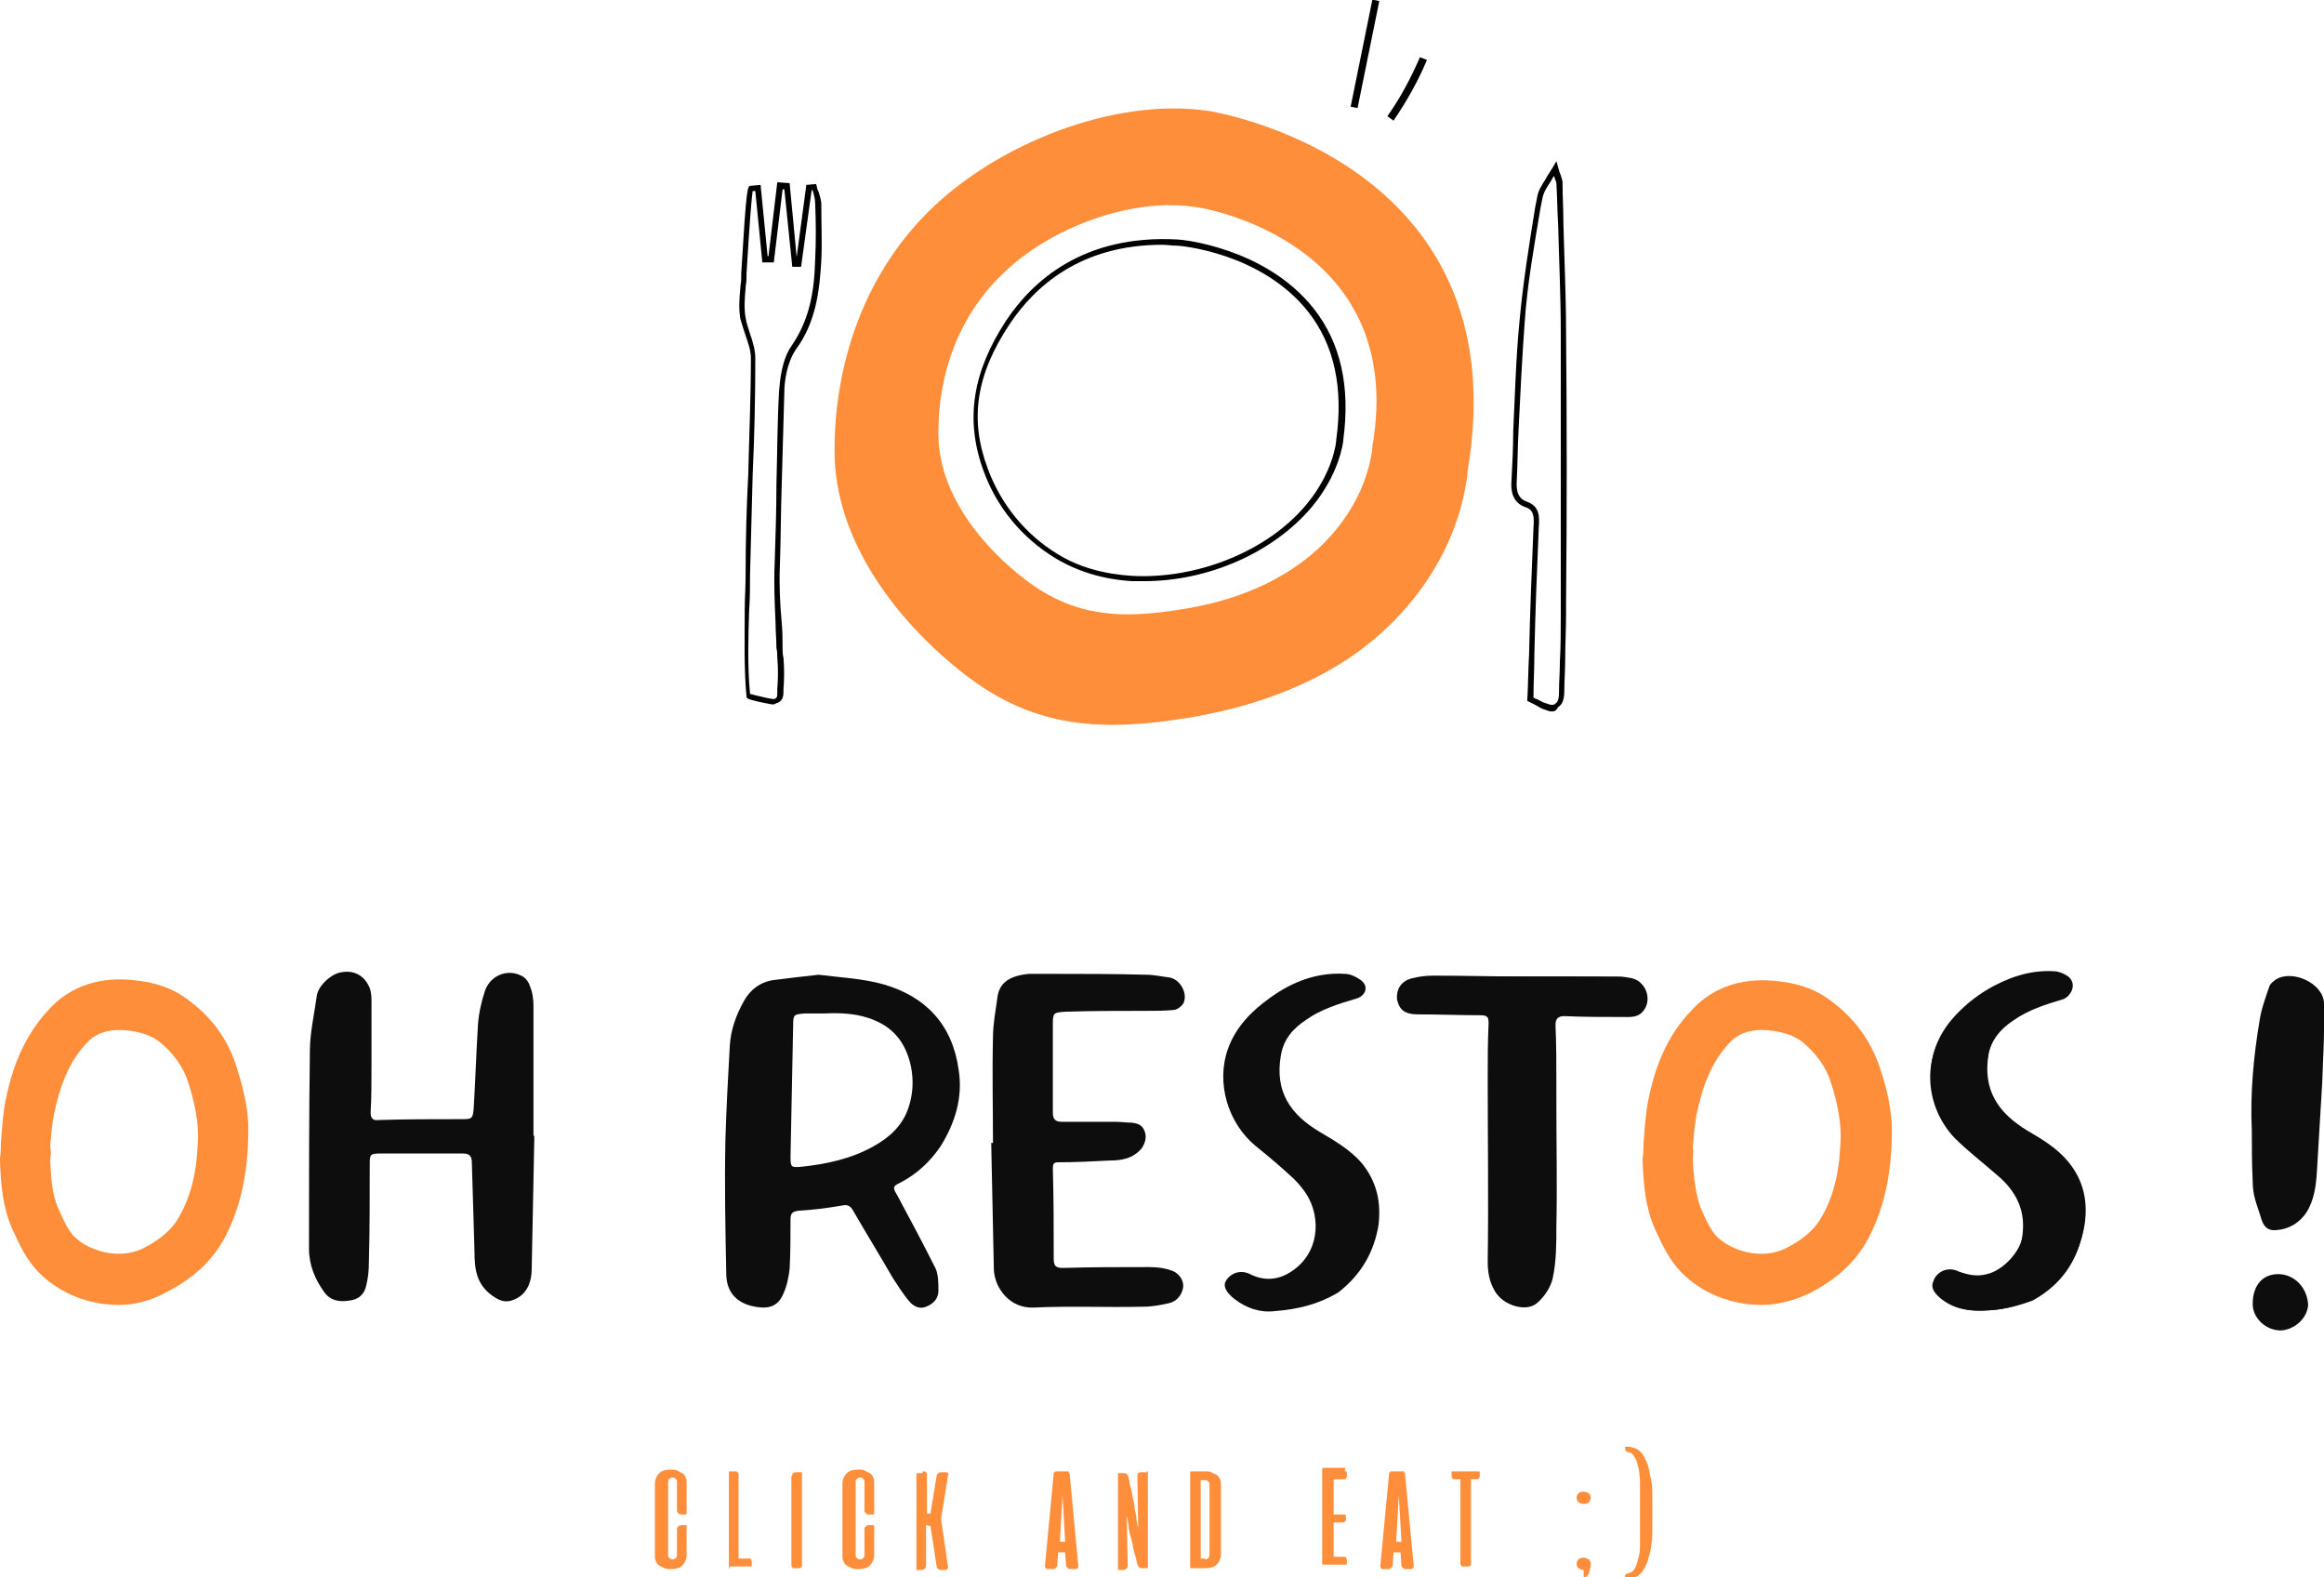 <svg enable-background="new 0 0 264 179.1" viewBox="0 0 264 179.1" xmlns="http://www.w3.org/2000/svg"><g fill="#0d0d0d"><path d="m259.1 151.1c-1.7 0-3.2-1.4-3.2-3 0-2.1 1.1-3.4 2.9-3.4s3.3 1.5 3.4 3.5c-.1 1.5-1.5 2.8-3.1 2.9z"/><path d="m112.8 129.8c-.1 0-.1 0-.2 0 .1 4.8.2 9.6.3 14.4.1 2.1 1.8 4.4 4.5 4.3 4.1-.2 8.3 0 12.5-.1 1 0 2-.2 2.9-.4s1.5-1 1.6-1.8c.1-.7-.4-1.6-1.3-1.9-.8-.3-1.7-.4-2.6-.4-3.3 0-6.5 0-9.8.1-.7 0-1-.2-1-1 0-3.4 0-6.9-.1-10.3 0-.5.1-.7.6-.7 1.9 0 3.9-.1 5.8-.2 1.4 0 2.7-.2 3.7-1.4.4-.6.6-1.3.3-2s-.8-.8-1.4-.9c-.6 0-1.3-.1-1.9-.1-2 0-4.1 0-6.1 0-.7 0-1-.3-1-1 0-3.4 0-6.7 0-10.1 0-1.3.1-1.3 1.4-1.4 3.1-.1 6.2-.1 9.3-.1 1 0 2 0 3-.1.4 0 .9-.4 1.1-.7.6-1.1-.3-2.8-1.6-3-.9-.1-1.7-.3-2.6-.3-3.6-.1-7.2-.1-10.8-.1-.8 0-1.6 0-2.5 0-2.2.2-3.4 1-3.6 2.7-.2 1.5-.5 3-.5 4.5-.1 4.1 0 8.1 0 12z"/><path d="m173.1 110.9c-3.4 0-6.8 0-10.2 0-.8 0-1.6.1-2.4.3-1.2.3-1.8 1.2-1.7 2.4.1 1.1.9 1.6 2.2 1.6 2.4 0 4.8.1 7.2.1.7 0 1 .2 1 1-.1 2.1-.1 4.2-.1 6.3v20.8c0 1.2.2 2.3.8 3.3.9 1.6 3.6 2.4 4.8 1.2.8-.7 1.5-1.8 1.7-2.8.4-1.9.4-3.9.4-5.8.1-4.7 0-9.4 0-14.1 0-.7 0-1.5 0-2.2 0-2.2 0-4.4-.1-6.6 0-.7.3-1 1-1 2.2.1 4.4.1 6.6.1.8 0 1.7.1 2.3-.6 1.1-1.2.5-3.3-1.1-3.7-.5-.1-1.1-.2-1.6-.2-3.7-.1-7.2-.1-10.8-.1z"/><path d="m226.1 148.8c1.7-.1 3.5-.6 4.9-1.4 3.3-1.8 5.2-4.7 5.8-8.3.4-2.6-.1-5-1.8-7.1-1.3-1.6-3-2.6-4.7-3.6-3.3-2-5.1-4.6-4.4-8.7.3-1.9 1.4-3.1 2.9-4.1 1.7-1.2 3.7-1.8 5.6-2.4.4-.1.8-.5 1-.9.2-.6-.1-1.2-.6-1.5s-1-.5-1.5-.5c-1.7-.1-3.3.2-4.9.8-2.6 1-4.9 2.6-6.7 4.7-3.7 4.4-2.7 9.9.4 13.1 1.4 1.5 3.1 2.9 4.8 4.2 2.3 1.9 3.3 4.2 2.9 7.2-.3 1.9-2.3 4-4.1 4.4-1.1.3-2.1.1-3.2-.3-1-.5-2.1-.2-2.7.7-.4.7-.1 1.4.8 2.1 1.3 1.4 2.9 1.8 5.5 1.6z"/><path d="m173.1 110.9h10.7c.5 0 1.1.1 1.6.2 1.6.4 2.2 2.5 1.1 3.7-.6.7-1.5.6-2.3.6-2.2 0-4.4 0-6.6-.1-.8 0-1 .3-1 1 0 2.2 0 4.4.1 6.6v2.2c0 4.7.1 9.4 0 14.1 0 2-.1 3.9-.4 5.8-.2 1-.9 2.1-1.7 2.8-1.2 1.2-3.9.4-4.8-1.2-.6-1-.8-2.1-.8-3.3.1-6.9 0-13.9 0-20.8 0-2.1 0-4.2.1-6.3 0-.8-.2-1-1-1-2.4 0-4.8 0-7.2-.1-1.3 0-2-.6-2.2-1.6-.1-1.2.5-2.1 1.7-2.4.8-.2 1.6-.3 2.4-.3 3.5 0 6.9.1 10.3.1z"/><path d="m144.8 148.9c-1.6.2-3.2-.3-4.6-1.4-1-.8-1.3-1.5-.9-2.1.6-.9 1.7-1.2 2.7-.7 1.6.8 3.2.7 4.7-.3 3.2-2.1 3.4-6.1 1.7-8.8-.4-.6-.9-1.2-1.4-1.7-1.4-1.3-2.8-2.5-4.3-3.7-3.2-2.6-4.6-7.2-3.2-11.1.9-2.5 2.7-4.3 4.8-5.8 2.5-1.8 5.3-2.9 8.5-2.7.6 0 1.4.4 1.9.8.8.7.4 1.7-.6 2-2 .6-4 1.2-5.7 2.4-1.5 1-2.6 2.2-2.9 4.1-.7 4.1 1.1 6.7 4.5 8.7 1.7 1 3.4 2 4.7 3.5 1.7 2.1 2.2 4.4 1.9 7-.5 3.1-2 5.7-4.6 7.7-2.2 1.3-4.5 1.9-7.2 2.1z"/><path d="m226.1 148.8c-2.6.2-4.2-.2-5.6-1.3-1-.8-1.2-1.5-.8-2.1.6-.9 1.6-1.2 2.7-.7 1 .5 2.1.6 3.2.3 1.9-.4 3.8-2.5 4.1-4.4.5-3-.6-5.3-2.9-7.2-1.6-1.4-3.3-2.7-4.8-4.2-3.1-3.3-4-8.8-.4-13.1 1.8-2.1 4-3.7 6.7-4.7 1.6-.6 3.2-.9 4.9-.8.5 0 1.1.2 1.5.5.5.3.9.9.6 1.5-.2.4-.6.8-1 .9-2 .6-3.9 1.2-5.6 2.4-1.5 1-2.5 2.2-2.9 4.1-.7 4 1.1 6.7 4.4 8.7 1.7 1 3.4 2 4.7 3.6 1.8 2.1 2.2 4.5 1.8 7.1-.6 3.7-2.5 6.5-5.8 8.3-1.3.5-3.1 1-4.8 1.1z"/><path d="m255.8 128.4c-.2-4.2.2-8.5.9-12.6.2-1.3.7-2.6 1.1-3.8.1-.3.5-.6.8-.8 1.9-1.1 5.3.5 5.4 2.7.1 3-.1 6-.2 9-.2 3.4-.4 6.7-.6 10.1-.1 1.6-.3 3.3-1.2 4.7-.8 1.2-2 1.9-3.4 2-.9.1-1.4-.3-1.7-1.2-.2-.7-.5-1.5-.7-2.2s-.3-1.4-.3-2.1c-.1-2.1-.1-4-.1-5.8z"/></g><path d="m200.1 148.2c-3.4 0-6.8-1.3-9.2-3.8-1.4-1.5-2.1-3.1-2.8-4.6l-.1-.2c-1.1-2.5-1.3-5.1-1.4-7.7v-.2-.2c.1-.6.1-1.1.1-1.7.1-1.3.2-2.7.4-4.1.8-4.6 2.4-8.2 5-10.9 1.8-2 5-4.1 10.4-3.3 2.3.3 4.2 1.1 5.8 2.4 2.6 2 4.4 4.6 5.4 7.8.9 2.8 1.3 5.2 1.2 7.5-.1 4.6-1 8.4-2.8 11.7-1.4 2.5-3.6 4.5-6.6 6-1.7.8-3.6 1.3-5.4 1.3zm-7.8-16.5c.1 2 .3 3.9.9 5.5l.1.2c.5 1.2 1 2.2 1.6 2.9 1.7 1.8 5.2 2.8 7.9 1.5 2-1 3.4-2.2 4.2-3.7 1.4-2.5 2-5.3 2.1-9 0-1.7-.3-3.5-1-5.8-.6-2.1-1.8-3.7-3.4-5-.8-.6-1.8-1-3.1-1.2-3.1-.5-4.5.6-5.3 1.5-1.8 2-2.9 4.6-3.6 8.1-.2 1.1-.3 2.3-.4 3.6.1.4 0 .9 0 1.4z" fill="#ff8e3b"/><path d="m13.5 148.2c-3.4 0-6.8-1.3-9.2-3.8-1.4-1.5-2.1-3.1-2.8-4.6l-.1-.2c-1.1-2.5-1.3-5.1-1.4-7.7v-.2-.2c.1-.6.1-1.1.1-1.7.1-1.3.2-2.7.4-4.1.8-4.6 2.4-8.2 5-11 1.8-2 5-4.1 10.4-3.3 2.3.3 4.2 1.1 5.8 2.4 2.6 2 4.4 4.6 5.3 7.8.9 2.8 1.3 5.2 1.2 7.5-.1 4.6-1 8.4-2.8 11.7-1.4 2.5-3.6 4.5-6.6 6-1.6.9-3.5 1.4-5.3 1.4zm-7.8-16.5c.1 2.1.2 3.9.9 5.5l.1.2c.5 1.2 1 2.2 1.6 2.9 1.7 1.8 5.2 2.8 7.9 1.5 2-1 3.4-2.2 4.2-3.7 1.4-2.5 2-5.3 2.1-9 0-1.7-.3-3.5-1-5.8-.6-2.1-1.8-3.7-3.4-5-.8-.6-1.8-1-3.1-1.2-3.1-.5-4.5.6-5.3 1.5-1.8 2-2.9 4.6-3.6 8.1-.2 1.1-.3 2.3-.4 3.5.1.5.1 1 0 1.5z" fill="#ff8e3b"/><path d="m60.7 129c-.1 5-.2 10-.3 15.1 0 1.3-.4 2.6-1.6 3.3-1.1.6-1.8.5-2.8-.2-1.9-1.3-2.1-3.1-2.1-5.1-.1-3.4-.2-6.7-.3-10.1 0-.7-.3-1-1-1-3.1 0-6.2 0-9.3 0-1.3 0-1.3.1-1.3 1.3 0 3.7 0 7.5-.1 11.2 0 .8-.1 1.7-.3 2.5-.2 1-.9 1.6-1.9 1.7-1.2.2-2.2 0-2.9-1-1-1.4-1.7-3-1.7-4.9 0-7.5 0-14.9.1-22.4 0-2.1.5-4.2.8-6.4.2-1.1 1.7-2.5 2.9-2.6 1.2-.2 2.3.3 2.9 1.4.3.5.4 1.1.4 1.7v7.6c0 1.8 0 3.5-.1 5.3 0 .6.3.9.9.8 3.2-.1 6.4-.1 9.6-.1 1 0 1.1-.1 1.2-1.1.2-3.2.3-6.5.5-9.7.1-1.3.4-2.6.8-3.8.6-1.7 2.5-2.5 4.1-1.7.5.2.9.8 1 1.2.3.7.4 1.5.4 2.3v14.6c0 .1 0 .1.1.1z" fill="#0d0d0d"/><path d="m102.3 134.3c1.9-1 3.4-2.4 4.6-4.2 1.6-2.6 2.5-5.5 2-8.6-.7-5.1-3.7-8.3-8.5-9.7-2.5-.7-5.1-.8-7.4-1.1-1.9.2-3.5.4-5.1.6-1.5.2-2.7 1.1-3.4 2.4-.9 1.6-1.5 3.3-1.6 5.1-.2 3.6-.4 7.2-.5 10.8-.1 5 0 10 .1 15 0 2 1 3.2 2.8 3.7 1.7.4 3 .3 3.7-1.4.4-.9.6-1.9.7-2.8.1-1.9.1-3.7.1-5.6 0-.7.2-.9.9-1 1.7-.1 3.3-.3 5-.6.5-.1.8 0 1.1.4 1.5 2.6 3.1 5.2 4.6 7.8.6.9 1.2 1.9 1.9 2.7.5.6 1.2.9 1.9.6.8-.3 1.4-.9 1.4-1.8 0-.8 0-1.8-.3-2.5-1.4-2.8-2.9-5.6-4.4-8.4-.5-.8-.5-1 .4-1.4zm-3.1-4.1c-2.5 1.4-5.3 2-8.1 2.3-1.2.1-1.3.1-1.3-1.1.1-5 .2-10 .3-15 0-1.2.1-1.2 1.3-1.3h1.3.9c2-.1 4 0 5.8.8 2.4 1 3.6 2.9 4.1 5.3.3 1.6.2 3.1-.3 4.6-.7 2.1-2.2 3.4-4 4.4z" fill="#0d0d0d"/><path d="m176.3 80.8c-.3 0-.5-.1-.8-.2-.4-.1-.8-.4-1.2-.6-.2-.1-.4-.2-.6-.3l-.2-.1v-.2c.1-1.7.1-3.4.2-5.1.1-4.7.3-9.6.5-14.4.1-1.3 0-2-.9-2.3-1.5-.5-1.7-1.9-1.6-3 .1-1.9.2-3.8.2-5.7.2-4 .3-8.2.7-12.3.4-4.4 1.1-8.8 1.8-13.1l.2-1c.1-.8.5-1.4 1-2.2.2-.4.5-.8.8-1.3l.4-.7.2.7c.1.4.2.7.3.9.1.4.2.6.2.8 0 1.6.1 3.1.1 4.7.1 4 .3 8.2.3 12.2.1 10.3.1 20.7 0 30.8v1.3c0 1.8-.1 3.6-.1 5.3 0 1.2-.1 2.3-.1 3.5 0 .9-.2 1.5-.7 1.8-.2.4-.4.5-.7.5zm-2.1-1.6c.1.1.3.2.4.2.4.2.7.4 1.1.5.5.2.8.2 1 0 .3-.2.4-.6.4-1.3 0-1.2.1-2.3.1-3.5.1-1.7.1-3.5.1-5.3v-1.3c0-10.1 0-20.5 0-30.8 0-4.1-.2-8.2-.3-12.2-.1-1.6-.1-3.1-.2-4.7 0-.1-.1-.3-.2-.6 0-.1 0-.1-.1-.2-.1.2-.3.5-.4.7-.5.7-.8 1.3-.9 1.9l-.2 1c-.7 4.2-1.5 8.6-1.8 13-.3 4.1-.5 8.2-.7 12.3-.1 1.9-.1 3.8-.2 5.7-.1 1.4.3 2.1 1.2 2.4 1.4.5 1.4 1.7 1.3 2.9-.2 4.8-.4 9.7-.5 14.4 0 1.7-.1 3.3-.1 4.9z"/><path d="m137.3 12.6c-10.8-1.6-24.2 3.8-31.9 11.5-7.2 7.2-10.6 17.1-10.6 27.1 0 10.3 7.2 19.5 14.8 25.4 8 6.2 15.7 6.5 25.5 4.9 6.6-1.1 13.2-3.3 18.8-7.2 6.2-4.4 11-11 12.5-18.6.1-.7.3-1.4.3-2.1 6.1-35.6-29.4-41-29.4-41zm18.6 38.1c0 .5-.1.9-.2 1.4-1 5-4.4 9.5-8.6 12.3-3.8 2.6-8.3 4.1-12.9 4.8-6.7 1.1-12 .9-17.5-3.2-5.2-3.9-10.2-10.1-10.1-16.9 0-6.7 2.3-13.2 7.3-18 5.2-5.1 14.4-8.7 21.8-7.6 0-.1 24.3 3.5 20.2 27.2z" fill="#ff8e3b"/><path d="m87.8 80c-.2 0-.6-.1-1.6-.3-1.3-.3-1.4-.4-1.4-.6-.3-3.2-.2-6.6-.2-9.8 0-1.3.1-2.6.1-4 0-3.8.1-7.7.3-11.4.1-4.3.3-8.8.3-13.2 0-.9-.3-1.7-.6-2.6-.2-.6-.4-1.2-.6-1.9-.2-1.2-.1-2.4 0-3.5 0-.3.1-.7.1-1v-.6c.6-10 .7-10 1.1-10l1.1-.1.8 8.1h.1l1-8.4 1.4.1.8 8.4 1.1-8.2 1.1-.1.1.3c0 .2.1.4.2.6.1.4.3.9.3 1.4 0 2.3.1 4.4 0 6.4-.2 3.4-.6 7-2.9 10.1-1 1.5-1.3 3.6-1.3 4.8-.1 3.5-.2 7.1-.3 10.6-.1 3-.1 6-.2 9-.1 2.2 0 4.4.2 6.6.1 1 .1 1.9.1 2.9 0 .4 0 .7.1 1.1.1 1.2.1 2.5 0 3.6v.3c0 .5-.1 1.1-.9 1.3-.1.1-.2.1-.3.1zm-1.4-.9c.8.2 1.4.3 1.5.3.4-.1.4-.3.4-.8 0-.1 0-.2 0-.4.1-1.1.1-2.4 0-3.5 0-.4 0-.7-.1-1.1 0-1-.1-1.9-.1-2.9-.1-2.2-.2-4.5-.1-6.7.1-3 .2-6.1.2-9 .1-3.5.1-7.1.3-10.6.1-1.2.3-3.5 1.4-5.1 2-2.9 2.6-6 2.7-9.8.1-2.1.1-4.1 0-6.4 0-.4-.1-.8-.2-1.2 0-.1-.1-.2-.1-.3h-.1l-1.2 8.7h-1l-.9-8.8h-.2l-1 8.3h-1.3l-.8-8.1h-.3c-.1.6-.3 2.8-.7 9.4v.6c0 .3-.1.7-.1 1-.1 1.1-.2 2.3 0 3.4.1.6.3 1.2.5 1.8.3.9.6 1.8.6 2.8 0 4.4-.1 8.9-.3 13.2-.1 3.7-.2 7.6-.3 11.4 0 1.3 0 2.6-.1 4-.1 3.1-.2 6.4.1 9.5.4.1.7.2 1.2.3z"/><path d="m148.9 5.7h12.4v.8h-12.4z" transform="matrix(.199 -.98 .98 .199 118.214 156.902)"/><path d="m158.3 13.7-.7-.5c1.5-2.1 2.7-4.4 3.7-6.7l.8.3c-1 2.4-2.3 4.7-3.8 6.9z"/><g fill="#ff8e3b"><path d="m76.9 173.8c0-.2 0-.3.1-.4s.2-.2.4-.2h.5c.1 0 .1 0 .1.1v.1 3.2c0 .5-.2.9-.5 1.2s-.8.4-1.3.4c-.3 0-.5 0-.7-.1s-.4-.2-.6-.3-.3-.3-.4-.5-.1-.4-.1-.7v-8.1c0-.5.2-.9.5-1.2s.8-.4 1.3-.4c.3 0 .5 0 .7.1s.4.2.6.3.3.3.4.5.1.4.1.7v3.3.1s-.1.1-.1.1h-.5c-.2 0-.3-.1-.4-.2s-.1-.2-.1-.4v-3c0-.2 0-.3-.1-.4s-.2-.2-.4-.2-.3.1-.4.2-.1.2-.1.4v8.1c0 .2 0 .3.1.4s.2.2.4.2.3-.1.4-.2.1-.2.1-.4z"/><path d="m82.9 178.1c-.1 0-.1 0-.1-.1v-.1-10.6c0-.1 0-.1 0-.1s.1-.1.1-.1h.5c.2 0 .3 0 .4.1s.1.2.1.3v9.5h1.1c.1 0 .3 0 .3.1.1.1.1.2.1.4v.3c0 .1 0 .1-.1.1h-.1-2.3z"/><path d="m90 167.6c0-.1 0-.3.1-.3.1-.1.2-.1.4-.1h.5c.1 0 .1 0 .1.1v.1 10.4c0 .1 0 .2-.1.2-.1.1-.1.1-.2.1h-.6c-.1 0-.2 0-.2-.1-.1-.1-.1-.1-.1-.2v-10.2z"/><path d="m98.2 173.8c0-.2 0-.3.1-.4s.2-.2.4-.2h.5c.1 0 .1 0 .1.1v.1 3.2c0 .5-.2.9-.5 1.2s-.8.4-1.3.4c-.3 0-.5 0-.7-.1s-.4-.2-.6-.3-.3-.3-.4-.5-.1-.4-.1-.7v-8.1c0-.5.2-.9.5-1.2s.8-.4 1.3-.4c.3 0 .5 0 .7.1s.4.2.6.3.3.3.4.5.1.4.1.7v3.3.1s-.1.1-.1.1h-.5c-.2 0-.3-.1-.4-.2s-.1-.2-.1-.4v-3c0-.2 0-.3-.1-.4s-.2-.2-.4-.2-.3.1-.4.2-.1.2-.1.4v8.1c0 .2 0 .3.1.4s.2.2.4.2.3-.1.4-.2.1-.2.1-.4z"/><path d="m104.8 167.1c.2 0 .3 0 .4.1s.1.2.1.3v4.4h.4l.7-4.3c0-.1.1-.2.2-.3s.2-.1.4-.1h.5c.1 0 .1 0 .2.1 0 0 .1.1 0 .2l-.8 5 .8 5.5c0 .1 0 .1-.1.2 0 0-.1.1-.2.1h-.4c-.2 0-.3 0-.4-.1s-.2-.2-.2-.3l-.7-4.6-.5-.1v4.5c0 .2 0 .3-.1.4s-.2.2-.4.2h-.5c-.1 0-.1 0-.1-.1v-.1-10.6c0-.1 0-.1 0-.1s.1-.1.1-.1h.6z"/><path d="m121.3 167.1c.1 0 .1 0 .1.1 0 0 .1.1.1.1l1 10.6c0 .1 0 .1-.1.2 0 0-.1.1-.2.1h-.5c-.2 0-.3 0-.4-.1s-.2-.2-.2-.3l-.1-1.5h-.8l-.1 1.5c0 .1-.1.2-.2.3s-.2.1-.4.1h-.5c-.1 0-.2 0-.2-.1 0 0-.1-.1-.1-.2l1-10.6s0-.1.1-.1c0 0 .1-.1.1-.1zm-.9 8h.6l-.3-5.3z"/><path d="m130.3 167.1c.1 0 .1 0 .1.1v.1 10.6.1s-.1.1-.1.1h-.5c-.2 0-.3 0-.4-.1s-.1-.2-.2-.3c0-.1 0-.2-.1-.4 0-.2-.1-.5-.2-.8s-.2-.7-.2-1c-.1-.4-.2-.8-.3-1.1-.1-.4-.2-.8-.2-1.2-.1-.4-.1-.7-.2-1l.1 5.5c0 .2 0 .3-.1.4s-.2.2-.4.2h-.5c-.1 0-.1 0-.1-.1v-.1-10.6c0-.1 0-.1 0-.1s.1-.1.1-.1h.5c.2 0 .3 0 .4.1s.1.2.2.3c0 .1 0 .3.1.5 0 .3.1.6.2.9s.1.7.2 1.1.2.8.2 1.2c.1.4.2.8.2 1.2.1.4.1.7.2.9l-.1-5.9c0-.1.1-.3.1-.3.1-.1.2-.1.4-.1h.6z"/><path d="m136.9 167.1c.3 0 .5 0 .7.1s.4.2.6.3.3.3.4.5.1.4.1.7v7.8c0 .5-.2.9-.5 1.2s-.8.4-1.3.4h-1.6c-.1 0-.1 0-.1-.1v-.1-10.6c0-.1 0-.1 0-.1s.1-.1.1-.1zm0 10c.2 0 .3-.1.4-.2s.1-.2.1-.4v-7.8c0-.2 0-.3-.1-.4s-.2-.2-.4-.2h-.5v8.9h.5z"/><path d="m152.8 167.1h.1s.1.1.1.1v.3c0 .2 0 .3-.1.4s-.2.1-.3.1h-1.1v4h1.2.1s.1.1.1.1v.3c0 .2 0 .3-.1.4s-.2.1-.3.1h-1v3.9h1.1c.1 0 .3 0 .3.1.1.1.1.2.1.4v.3c0 .1 0 .1-.1.1s-.1 0-.1 0h-2.5c-.1 0-.1 0-.1-.1v-.1-10.6c0-.1 0-.1 0-.1s.1-.1.1-.1h2.5z"/><path d="m159.4 167.1c.1 0 .1 0 .1.1 0 0 .1.1.1.1l1 10.6c0 .1 0 .1-.1.2 0 0-.1.1-.2.1h-.5c-.2 0-.3 0-.4-.1s-.2-.2-.2-.3l-.1-1.5h-.8l-.1 1.5c0 .1-.1.2-.2.3s-.2.1-.4.1h-.5c-.1 0-.2 0-.2-.1 0 0-.1-.1-.1-.2l1-10.6s0-.1.1-.1c0 0 .1-.1.1-.1zm-.8 8h.6l-.3-5.3z"/><path d="m167.9 167.1h.1s.1.1.1.1v.3c0 .2 0 .3-.1.4s-.2.1-.3.1h-.6v9.6c0 .1 0 .2-.1.2-.1.1-.1.1-.2.1h-.6c-.1 0-.2 0-.2-.1-.1-.1-.1-.1-.1-.2v-9.6h-.6c-.1 0-.3 0-.3-.1-.1-.1-.1-.2-.1-.4v-.3c0-.1 0-.1.1-.1h.1z"/><path d="m179.9 169.4c.2 0 .4.1.6.2.1.1.2.3.2.5s-.1.4-.2.5-.3.2-.6.2c-.2 0-.4-.1-.6-.2-.1-.1-.2-.3-.2-.5s.1-.4.2-.5.3-.2.6-.2zm0 8.9c-.2 0-.4-.1-.6-.2-.1-.1-.2-.3-.2-.5s.1-.4.2-.5.3-.2.6-.2c.2 0 .4.1.6.2.1.1.2.3.2.5s0 .4-.1.6c0 .2-.1.3-.1.5-.1.1-.1.2-.2.3s-.2.1-.3.1h-.1v-.1z"/><path d="m186.3 169.8c0-.5 0-1 0-1.5s-.1-.9-.1-1.3c-.1-.4-.2-.8-.3-1.1s-.3-.5-.4-.7c-.1-.1-.2-.2-.3-.2s-.2-.1-.3-.1-.1-.1-.2-.1c0-.1-.1-.2-.1-.3v-.1c0-.1 0-.1.1-.1h.1c.5 0 .8.1 1.2.3.3.2.6.5.8.9s.4.8.5 1.3.2 1 .3 1.5.1 1.1.1 1.6v1.6.6 1.6c0 .6 0 1.1-.1 1.6s-.1 1-.3 1.5c-.1.5-.3.9-.5 1.3s-.5.7-.8.9-.7.3-1.2.3c-.1 0-.1 0-.1 0s-.1-.1-.1-.1v-.1c0-.2 0-.3.1-.3.1-.1.1-.1.2-.1s.2-.1.3-.1.2-.1.3-.2c.2-.2.3-.4.4-.7s.2-.7.3-1.1.1-.9.1-1.3c0-.5 0-1 0-1.5z"/></g><path d="m130 66c-.5 0-.9 0-1.4 0-3.3-.2-6.2-1.1-8.7-2.6-3.8-2.3-6.7-5.8-8.2-10-2.1-5.8-1.2-11.2 2.6-17 3-4.5 8.8-9.8 19.5-9.2.4 0 9.9.9 15.4 7.8 3.1 3.9 4.2 8.9 3.4 14.9 0 .4-.5 4-3.6 7.7-4.4 5.2-11.8 8.4-19 8.4zm2-38.2c-9.3 0-14.5 4.8-17.3 9-3.8 5.7-4.6 10.8-2.5 16.4 1.5 4.1 4.3 7.5 7.9 9.7 2.4 1.5 5.3 2.3 8.5 2.5 7.4.4 15.4-2.8 19.8-8.1 3-3.6 3.4-7 3.4-7.4.8-5.8-.2-10.7-3.2-14.5-5.3-6.7-14.5-7.5-14.9-7.5-.6 0-1.1-.1-1.7-.1z"/></svg>